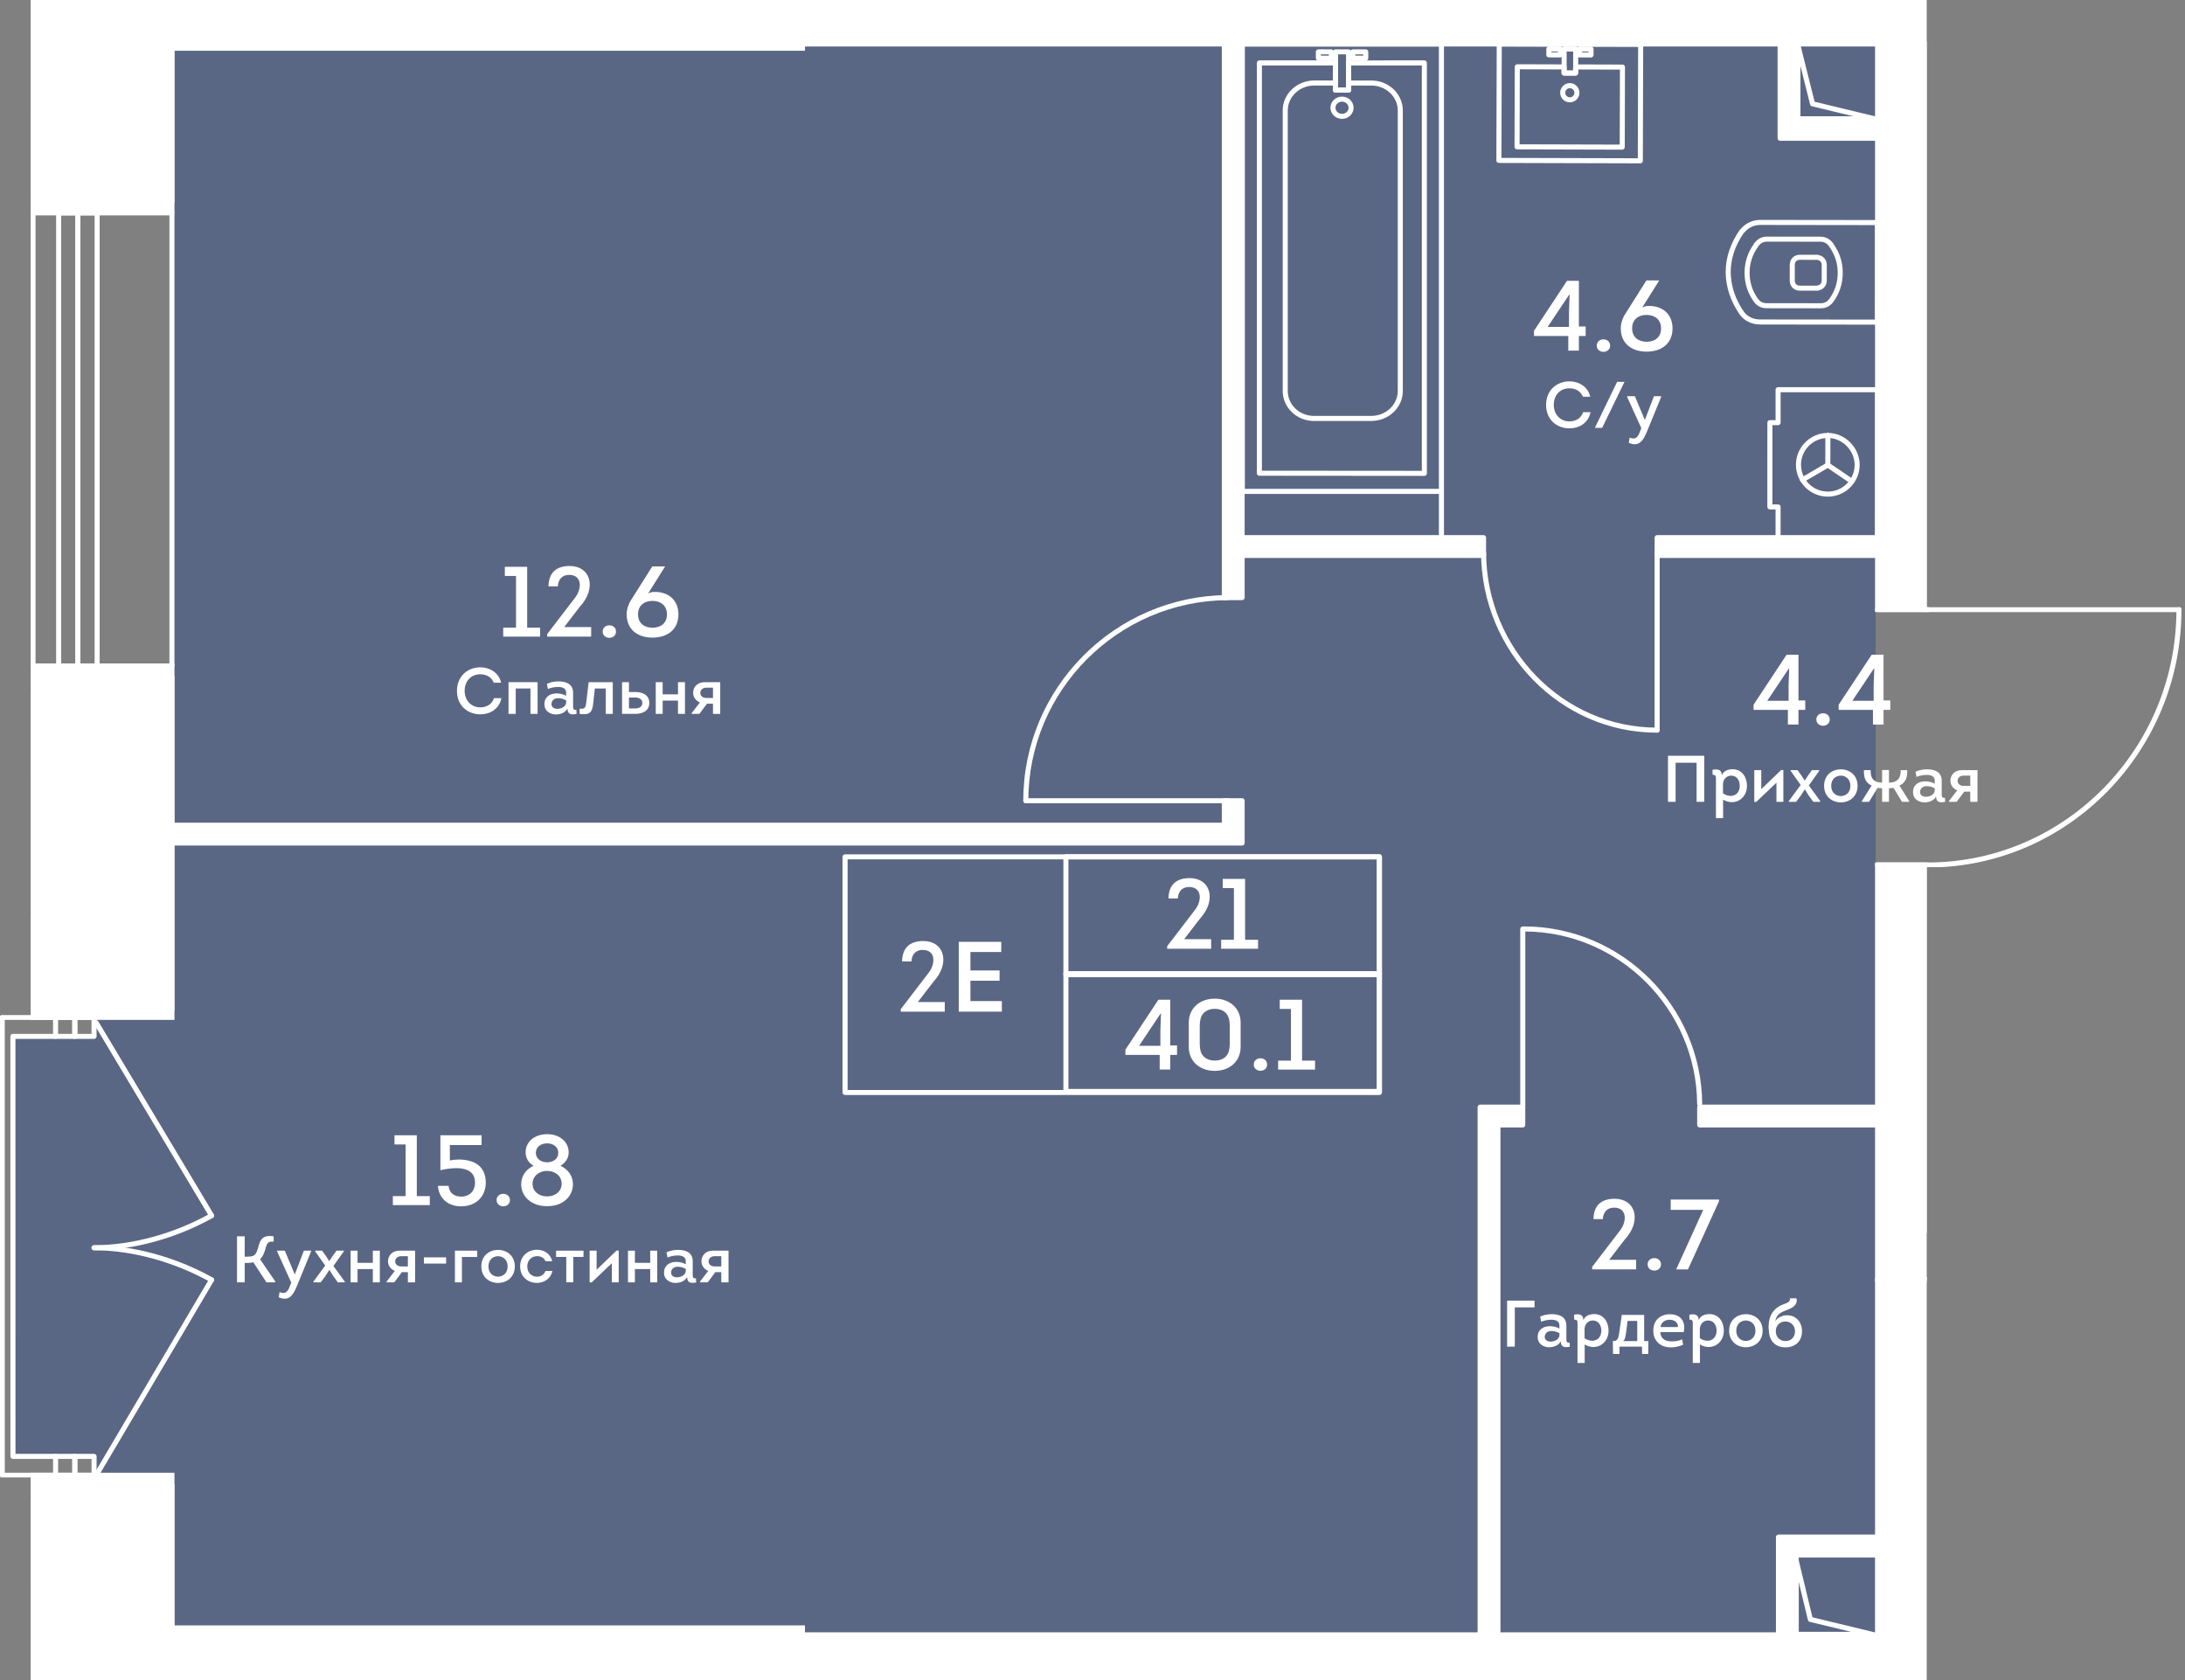 <?xml version="1.0" encoding="UTF-8"?><svg xmlns="http://www.w3.org/2000/svg" xmlns:xlink="http://www.w3.org/1999/xlink" viewBox="0 0 650.227 500"><rect x="0" y="0" width="650.227" height="500" fill="#808080" stroke="none"/><defs><clipPath id="clippath"><polygon points="573.364 180.687 573.364 0 9.126 0 9.126 302.028 0 302.028 0 439.628 9.126 439.628 9.126 500 573.364 500 573.364 258.033 650.227 258.033 650.227 180.687 573.364 180.687" fill="none"/></clipPath><clipPath id="clippath-1"><rect x="-0" y="-2239.214" width="1833.52" height="3312.63" fill="none"/></clipPath><clipPath id="clippath-2"><rect x="-0" y="-2239.214" width="1833.52" height="3312.63" fill="none"/></clipPath><clipPath id="clippath-3"><rect x="-0" y="-2239.214" width="1833.52" height="3312.63" fill="none"/></clipPath><clipPath id="clippath-5"><rect x="-0" y="-2239.214" width="1833.52" height="3312.63" fill="none"/></clipPath><clipPath id="clippath-6"><rect x="-0" y="-2239.214" width="1833.52" height="3312.63" fill="none"/></clipPath><clipPath id="clippath-7"><rect x="-0" y="-2239.214" width="1833.52" height="3312.63" fill="none"/></clipPath><clipPath id="clippath-8"><rect x="-0" y="-2239.214" width="1833.52" height="3312.63" fill="none"/></clipPath><clipPath id="clippath-9"><rect x="-0" y="-2239.214" width="1833.52" height="3312.63" fill="none"/></clipPath><clipPath id="clippath-10"><rect x="-0" y="-2239.214" width="1833.52" height="3312.63" fill="none"/></clipPath></defs><g id="Layer_1"><polygon points="51.791 4.981 51.791 141.357 51.791 280.482 51.791 295.803 28.476 295.803 28.476 308.178 4.101 308.178 4.101 432.865 28.476 432.865 28.476 446.553 51.791 446.553 51.791 489.153 288.356 489.153 558.173 489.153 558.173 4.981 51.791 4.981" fill="#425788" opacity=".6"/></g><g id="_44"><g clip-path="url(#clippath)"><g clip-path="url(#clippath-1)"><g clip-path="url(#clippath-2)"><path d="m590.779,366.844c-.413,0-.753-.334-.753-.753v-75.049c0-.413.339-.753.753-.753s.753.339.753.753v75.049c0,.419-.339.753-.753.753" fill="#fff"/><path d="m666.665,366.01c-.413,0-.747-.329-.753-.747-.281-40.527-33.939-73.47-75.044-73.47h-.09c-.413,0-.747-.334-.747-.753,0-.445.398-.763.838-.753,41.927,0,76.258,33.61,76.549,74.965,0,.419-.334.758-.747.758h-.005Z" fill="#fff"/><path d="m626.162,515.448c-.413,0-.753-.334-.753-.753-.032-29.025,23.677-52.809,52.861-53.015h.005c.408,0,.747.334.747.747.005.413-.329.758-.742.758-28.358.196-51.399,23.306-51.367,51.51,0,.419-.334.753-.753.753" fill="#fff"/><path d="m648.422,182.125h-75.055c-.413,0-.747-.334-.747-.753,0-.413.334-.747.747-.747h75.055c.413,0,.753.334.753.747,0,.419-.339.753-.753.753" fill="#fff"/><path d="m574.203,258.127c-.413,0-.747-.329-.753-.747,0-.413.334-.753.747-.753,40.559-.286,73.523-34.045,73.475-75.251,0-.419.334-.753.747-.753.419,0,.753.334.753.753.053,42.033-33.578,76.465-74.964,76.751h-.005Z" fill="#fff"/><path d="m573.369,182.125h-14.629c-.413,0-.753-.334-.753-.753,0-.413.339-.747.753-.747h14.629c.413,0,.753.334.753.747,0,.419-.339.753-.753.753" fill="#fff"/><path d="m573.369,258.127h-14.629c-.413,0-.753-.334-.753-.753,0-.413.339-.747.753-.747h14.629c.413,0,.753.334.753.747,0,.419-.339.753-.753.753" fill="#fff"/><path d="m493.14,218.009c-.413,0-.753-.334-.753-.753v-52.793c0-.413.339-.747.753-.747s.753.334.753.747v52.793c0,.419-.339.753-.753.753" fill="#fff"/><path d="m493.081,218.009c-28.665,0-52.141-23.985-52.342-53.492,0-.413.329-.753.747-.758h.005c.408,0,.747.334.747.747.201,28.686,23.004,52.003,50.842,52.003h.058c.413,0,.753.334.753.747,0,.435-.297.753-.811.753" fill="#fff"/><path d="m365.378,239.012h-60.107c-.413,0-.747-.334-.747-.753,0-.413.334-.747.747-.747h60.107c.413,0,.753.334.753.747,0,.419-.339.753-.753.753" fill="#fff"/><path d="m305.272,239.012c-.413,0-.753-.334-.753-.753-.037-33.504,27.218-60.955,60.759-61.188h.005c.408,0,.747.334.747.747.005.413-.329.753-.742.758-32.72.228-59.307,27-59.264,59.683,0,.419-.334.753-.753.753" fill="#fff"/><path d="m453.154,329.956c-.413,0-.753-.334-.753-.753v-52.793c0-.413.339-.747.753-.747s.753.334.753.747v52.793c0,.419-.339.753-.753.753" fill="#fff"/><path d="m505.804,329.275c-.413,0-.747-.329-.753-.747-.196-28.331-23.327-51.367-51.579-51.367h-.064c-.413,0-.747-.334-.747-.747,0-.429.307-.694.811-.753,29.073,0,52.883,23.698,53.084,52.856,0,.419-.334.758-.747.758h-.005Z" fill="#fff"/><path d="m675.455,88.891c-41.699,0-75.839-33.896-76.12-75.6-.005-.413.329-.753.742-.753.392.016.753.329.758.742.281,40.883,33.748,74.111,74.62,74.111h.085c.413,0,.753.334.753.747,0,.44-.371.747-.838.753" fill="#fff"/><path d="m600.084,13.198c-.413,0-.753-.334-.753-.753V-2.178c0-.413.339-.753.753-.753s.753.339.753.753v14.624c0,.419-.339.753-.753.753" fill="#fff"/></g><g clip-path="url(#clippath-3)"><path d="m482.758,44.534h-.005l-31.299-.09c-.196,0-.387-.08-.53-.223-.138-.143-.217-.334-.217-.53l.069-23.826c0-.196.085-.387.223-.53.143-.138.329-.217.53-.217h.005l13.93.042c.413,0,.747.339.747.753l-.005,1.071,1.94.005v-1.071c0-.196.08-.387.223-.53.143-.138.329-.217.53-.217l13.93.042c.413,0,.753.339.747.753l-.069,23.82c0,.413-.334.747-.747.747m-30.547-1.59l29.799.085.064-22.315-12.43-.037v1.065c0,.419-.339.753-.753.753h-.005l-3.435-.011c-.201,0-.392-.08-.535-.217-.138-.143-.217-.334-.217-.535l.005-1.071-12.43-.037-.064,22.32Z" fill="#fff"/><path d="m473.469,17.106h0l-3.445-.011c-.413,0-.747-.339-.747-.753l.005-1.76c0-.201.08-.392.223-.53.143-.138.329-.217.53-.217l3.445.011c.413,0,.747.339.747.753l-.005,1.76c0,.196-.08.387-.223.53-.138.138-.329.217-.53.217m-2.687-1.511l1.94.005v-.254l-1.94-.005v.254Z" fill="#fff"/><path d="m464.348,17.08h-.005l-3.44-.011c-.413,0-.747-.339-.747-.753l.005-1.76c0-.413.339-.747.753-.747l3.44.005c.201,0,.392.085.53.223.143.143.217.334.217.535l-.005,1.76c0,.196-.08.387-.217.53-.143.138-.334.217-.53.217m-2.687-1.511l1.94.005v-.254l-1.94-.005v.254Z" fill="#fff"/><path d="m467.156,30.457h-.005c-.768,0-1.484-.302-2.025-.843-.541-.541-.838-1.262-.832-2.03l.753.005-.753-.005c0-.763.302-1.479.843-2.019s1.256-.832,2.019-.832h.005c1.579.005,2.862,1.293,2.857,2.868,0,.763-.302,1.484-.843,2.025-.541.535-1.256.832-2.019.832m0-4.224c-.36,0-.7.143-.959.398-.254.254-.398.594-.403.959,0,.366.143.705.398.965.254.254.599.398.965.403.36,0,.7-.143.959-.398.254-.254.398-.599.403-.965,0-.747-.61-1.357-1.362-1.362Z" fill="#fff"/><path d="m488.138,48.603h0l-42.091-.117c-.196,0-.387-.08-.53-.223-.138-.143-.217-.334-.217-.53l.106-34.649c0-.419.334-.753.747-.753h.005l42.086.122c.196,0,.392.08.53.217.138.143.217.334.217.535l-.101,34.649c0,.413-.339.747-.753.747m-41.333-1.617l40.586.111.095-33.144-40.58-.117-.101,33.149Z" fill="#fff"/><path d="m468.893,22.494h-.005l-3.44-.011c-.196,0-.387-.08-.53-.217-.138-.143-.217-.334-.217-.535l.021-7.161c0-.201.08-.392.223-.53s.329-.217.53-.217l3.44.011c.413,0,.753.339.747.753l-.021,7.161c0,.413-.334.747-.747.747m-2.687-1.511l1.94.005.016-5.656-1.94-.005-.016,5.655Z" fill="#fff"/><path d="m540.878,86.495l-5.311-.005c-.822,0-1.574-.297-2.11-.837-.557-.551-.859-1.331-.859-2.194l.005-4.627c0-.848.302-1.617.838-2.168.541-.551,1.299-.853,2.136-.853h.005l5.306.005c.117,0,.302.053.429.111,1.383.292,2.311,1.452,2.306,2.915l-.005,4.633c-.005,1.458-.922,2.613-2.3,2.91-.095.053-.244.111-.44.111m-5.301-9.186c-.435,0-.8.143-1.06.408-.265.27-.408.657-.408,1.118l-.005,4.627c0,.461.143.853.413,1.124.26.265.62.403,1.05.403l5.157.005c.037-.016.074-.032.122-.048.827-.148,1.267-.694,1.267-1.474l.005-4.633c0-.779-.435-1.331-1.171-1.458-.053-.011-.133-.037-.201-.069l-5.168-.005Zm7.288,6.164h.016-.016Z" fill="#fff"/><path d="m558.701,96.6h0l-34.882-.042c-2.491-.005-4.664-1.05-6.037-2.868-2.714-3.88-4.171-8.173-4.24-12.461v-.429c.005-4.219,1.474-8.539,4.256-12.493.074-.106.175-.185.286-.244,1.463-1.696,3.498-2.629,5.767-2.629h.005l34.882.043c.419,0,.753.339.753.753l-.037,29.619c0,.201-.08.392-.223.535-.138.138-.329.217-.53.217m-43.66-15.668c.005,4.076,1.373,8.184,3.954,11.878,1.071,1.415,2.804,2.242,4.733,2.247l34.225.037.032-28.114-34.13-.048h-.005c-1.892,0-3.588.811-4.765,2.279-.064.069-.133.133-.212.18-2.502,3.641-3.827,7.58-3.832,11.407v.133Z" fill="#fff"/><path d="m541.826,91.737h-.016l-16.113-.021c-1.542,0-2.762-.61-3.721-1.861-1.876-2.576-2.82-5.491-2.814-8.682.005-3.143.928-6.021,2.751-8.555.016-.058.026-.117.048-.154.032-.069.074-.138.127-.191.048-.058.101-.095.148-.133.949-1.166,2.131-1.733,3.626-1.733h.011l15.822.016c1.5.005,2.693.578,3.641,1.754.042.032.085.064.117.095.064.058.111.138.148.217.021.037.037.101.053.159,1.813,2.534,2.73,5.412,2.724,8.56-.005,3.196-.954,6.106-2.825,8.656-.975,1.262-2.194,1.871-3.726,1.871m-18.515-18.53c-.026.058-.058.127-.111.196-1.68,2.29-2.534,4.903-2.539,7.771s.843,5.486,2.518,7.781c.668.864,1.447,1.256,2.518,1.256l16.119.021h.011c1.071,0,1.85-.392,2.523-1.267,1.67-2.274,2.523-4.887,2.528-7.755.005-2.878-.848-5.497-2.523-7.792-.032-.043-.064-.106-.09-.17-.016-.016-.026-.032-.037-.048-.673-.88-1.458-1.272-2.539-1.278l-15.817-.016h-.011c-1.076,0-1.855.392-2.528,1.272-.005.011-.016.016-.021.026m-3.398,7.967h.016-.016Zm24.716-7.686v.005-.005Zm.933-.96c0,.005.005.005.011.011-.005-.005-.011-.005-.011-.011" fill="#fff"/><path d="m551.026,143.948c-.143,0-.291-.042-.424-.127l-7.087-4.829c-.344-.233-.435-.7-.201-1.039.238-.339.705-.435,1.044-.201l7.092,4.823c.344.233.429.705.196,1.044-.143.217-.382.329-.62.329" fill="#fff"/><path d="m543.934,139.123h0c-.419,0-.753-.334-.753-.753l.021-8.804c0-.413.334-.747.747-.747h.005c.413,0,.753.339.747.753l-.016,8.804c0,.413-.339.747-.753.747" fill="#fff"/><path d="m536.38,143.546c-.254,0-.509-.133-.647-.371-.212-.36-.09-.816.265-1.028l7.559-4.421c.35-.212.816-.095,1.023.265.212.36.09.816-.265,1.028l-7.553,4.421c-.122.074-.254.106-.382.106" fill="#fff"/><path d="m543.934,147.776h-.021c-5.226-.005-9.472-4.272-9.461-9.498.005-2.528.997-4.903,2.799-6.689,1.792-1.786,4.161-2.767,6.684-2.767h.021c2.502.005,4.882,1.028,6.7,2.883,1.76,1.797,2.767,4.209,2.761,6.615-.011,5.221-4.267,9.456-9.482,9.456m0-17.454c-4.394,0-7.967,3.567-7.977,7.961-.011,4.399,3.562,7.982,7.961,7.993h.016c4.394,0,7.967-3.567,7.977-7.961.005-2.014-.843-4.039-2.332-5.56-1.532-1.564-3.53-2.428-5.629-2.433h-.016Z" fill="#fff"/><path d="m558.732,161.142h0l-29.603-.005c-.196,0-.387-.074-.53-.217-.143-.143-.217-.334-.217-.53v-8.799h-1.691c-.201,0-.392-.08-.53-.223-.143-.138-.223-.329-.223-.53l.005-25.076c0-.413.339-.747.753-.747h1.691v-9.059c0-.196.074-.387.217-.53.143-.143.334-.217.53-.217h29.603c.201,0,.392.08.53.223.143.138.223.329.223.53l-.005,44.428c0,.413-.339.753-.753.753m-28.85-1.505h28.103l.005-42.928h-28.103v9.053c0,.419-.334.753-.753.753h-1.686l-.005,23.576h1.691c.196,0,.392.074.53.217.143.143.217.334.217.53v8.799Z" fill="#fff"/><path d="m428.95,146.964h-59.254c-.413,0-.753-.334-.753-.747V13.085c0-.413.339-.753.753-.753h59.254c.413,0,.753.339.753.753v133.132c0,.413-.339.747-.753.747m-58.507-1.5h57.754V13.838h-57.754v131.626Z" fill="#fff"/><path d="m399.365,35.369h0c-1.903,0-3.445-1.484-3.445-3.313s1.548-3.308,3.445-3.308c.949,0,1.834.36,2.486,1.018.62.62.959,1.436.959,2.295s-.344,1.675-.965,2.29c-.652.657-1.532,1.018-2.481,1.018m0-5.12c-1.071,0-1.945.811-1.945,1.808s.869,1.813,1.945,1.813c.546,0,1.05-.207,1.421-.578.339-.334.525-.774.525-1.23v-.005c0-.456-.185-.896-.519-1.23-.376-.371-.88-.578-1.426-.578Z" fill="#fff"/><path d="m406.431,18.066h0l-3.864-.005c-.201,0-.392-.074-.53-.217-.143-.143-.223-.334-.223-.53l.005-1.876c0-.419.334-.753.747-.753h3.864c.419,0,.753.339.753.753v1.876c0,.201-.08.392-.223.53-.138.143-.329.223-.53.223m-3.111-1.505h2.364v-.371l-2.364-.005v.376Z" fill="#fff"/><path d="m396.185,18.055h0l-3.864-.005c-.413,0-.747-.334-.747-.747v-1.876c0-.202.074-.392.217-.53.143-.143.334-.223.53-.223l3.869.005c.196,0,.392.08.53.217.143.143.217.334.217.535v1.871c0,.419-.334.753-.753.753m-3.111-1.505h2.364v-.371h-2.364v.371Z" fill="#fff"/><path d="m408.068,125.261h-17.041c-2.491,0-4.829-.928-6.583-2.613-1.76-1.686-2.73-3.933-2.73-6.324V32.874c.005-4.924,4.214-8.926,9.387-8.926h.011l6.324.005c.413,0,.753.339.753.753v1.341l2.364.005v-1.346c0-.413.339-.747.753-.747l6.843.005c5.131.005,9.308,4.002,9.308,8.91v83.482c-.005,4.913-4.214,8.905-9.387,8.905m-16.967-99.813c-4.341,0-7.877,3.334-7.882,7.426v83.45c0,1.982.8,3.843,2.263,5.242,1.474,1.41,3.44,2.189,5.544,2.189h17.041c4.341,0,7.877-3.318,7.882-7.399V32.874c.005-4.081-3.498-7.405-7.802-7.41l-6.096-.005v1.341c0,.419-.339.753-.753.753l-3.864-.005c-.413,0-.747-.334-.747-.747v-1.346l-5.576-.005h-.011Zm-8.634,90.876h.016-.016Z" fill="#fff"/><path d="m423.871,141.603h0l-49.098-.042c-.413,0-.747-.334-.747-.747V18.722c0-.413.334-.753.747-.753h22.67c.196,0,.387.074.53.217.143.143.217.334.217.53l-.005,7.33,2.364.005.011-7.331c0-.413.334-.747.747-.747l22.564-.005c.201,0,.392.08.53.223.143.138.223.329.223.53v122.128c0,.202-.08.392-.223.535-.138.138-.329.217-.53.217m-48.346-1.542l47.593.037V19.475h-21.059l-.011,7.325c0,.413-.334.753-.747.753l-3.864-.005c-.419,0-.753-.334-.753-.747l.005-7.33-21.165.005v120.585Z" fill="#fff"/><path d="m401.301,27.554h0l-3.864-.005c-.201,0-.392-.074-.53-.217-.143-.143-.223-.334-.223-.53l.011-11.37c0-.419.339-.753.753-.753h3.864c.196,0,.392.08.53.223.143.138.217.329.217.53l-.005,11.37c0,.413-.339.753-.753.753m-3.111-1.505h2.359l.011-9.864-2.364-.005-.005,9.87Z" fill="#fff"/><path d="m428.952,163.374c-.413,0-.753-.334-.753-.753v-16.405c0-.413.339-.753.753-.753s.753.339.753.753v16.405c0,.419-.339.753-.753.753" fill="#fff"/></g><g clip-path="url(#clippath-5)"><path d="m51.165,198.924H9.822c-.413,0-.747-.334-.747-.747V63.333c0-.413.334-.753.747-.753h41.344c.419,0,.753.339.753.753v134.844c0,.413-.334.747-.753.747m-40.591-1.5h39.844V64.081H10.574v133.344Z" fill="#fff"/><path d="m23.179,198.924h-5.724c-.413,0-.753-.334-.753-.747V63.333c0-.413.339-.753.753-.753h5.724c.413,0,.753.339.753.753v134.844c0,.413-.339.747-.753.747m-4.972-1.5h4.224V64.081h-4.224v133.344Z" fill="#fff"/><path d="m28.903,198.924h-5.724c-.413,0-.747-.334-.747-.747V63.333c0-.413.334-.753.747-.753h5.724c.413,0,.753.339.753.753v134.844c0,.413-.339.747-.753.747m-4.972-1.5h4.224V64.081h-4.224v133.344Z" fill="#fff"/><path d="m22.266,439.714h-5.724c-.413,0-.747-.334-.747-.747l-.005-5.613c0-.196.08-.387.223-.535.138-.138.329-.217.53-.217h5.724c.413,0,.753.339.753.753v5.613c0,.196-.08.387-.217.53-.143.143-.334.217-.535.217m-4.972-1.5h4.224l-.005-4.108h-4.219v4.108Z" fill="#fff"/><path d="m27.991,439.714h-5.724c-.413,0-.747-.334-.747-.747l-.005-5.613c0-.196.08-.387.223-.535.138-.138.329-.217.53-.217h5.724c.413,0,.753.339.753.753v5.613c0,.196-.08.387-.217.53-.143.143-.334.217-.535.217m-4.972-1.5h4.224l-.005-4.108h-4.219v4.108Z" fill="#fff"/><path d="m22.258,309.131h-5.724c-.413,0-.747-.334-.747-.747l-.005-5.656c0-.196.08-.392.223-.53.138-.143.329-.217.53-.217h5.724c.413,0,.753.334.753.747v5.656c0,.196-.08.387-.217.53-.143.143-.334.217-.535.217m-4.972-1.5h4.224l-.005-4.15h-4.219v4.15Z" fill="#fff"/><path d="m27.983,309.131h-5.724c-.413,0-.747-.334-.747-.747l-.005-5.656c0-.196.08-.392.223-.53.138-.143.329-.217.53-.217h5.719c.419,0,.753.334.753.747l.005,5.656c0,.196-.08.387-.217.53-.143.143-.334.217-.535.217m-4.972-1.5h4.219v-4.15h-4.219v4.15Z" fill="#fff"/><path d="m16.544,439.715H.674c-.413,0-.753-.334-.753-.753l-.011-136.232c0-.201.08-.392.223-.53.138-.143.329-.223.53-.223h15.87c.413,0,.753.339.753.753s-.339.747-.753.747H1.416l.005,134.738h15.122c.413,0,.753.334.753.747,0,.419-.339.753-.753.753" fill="#fff"/><path d="m16.544,434.104H3.854c-.413,0-.753-.334-.753-.753l-.011-124.969c0-.413.339-.753.753-.753h12.689c.413,0,.753.334.753.747s-.339.753-.753.753H4.596l.011,123.474h11.937c.413,0,.753.334.753.747,0,.419-.339.753-.753.753" fill="#fff"/><path d="m557.182,487.061h-22.898c-.413,0-.747-.334-.747-.747v-22.903c0-.382.286-.7.663-.742.36-.069.726.201.816.567l4.346,18.006,17.995,4.341c.371.09.62.44.572.816-.042.376-.366.663-.747.663m-22.145-1.5h15.832l-12.308-2.974c-.276-.064-.488-.276-.551-.551l-2.974-12.308v15.832Z" fill="#fff"/><path d="m557.832,36.097h-22.903c-.413,0-.747-.334-.747-.747V13.082c0-.376.281-.694.657-.742.366-.058.726.191.822.562l4.341,17.37,18.006,4.346c.371.09.615.44.567.816-.042.376-.366.663-.742.663m-22.151-1.5h15.838l-12.313-2.974c-.27-.064-.482-.276-.551-.551l-2.974-11.884v15.408Z" fill="#fff"/><path d="m62.967,381.586c-.122,0-.249-.032-.366-.095-10.723-6.011-23.338-9.467-34.617-9.467-.413,0-.747-.334-.747-.747s.334-.753.747-.753c11.528,0,24.414,3.519,35.349,9.652.366.207.493.663.291,1.028-.138.244-.398.382-.657.382" fill="#fff"/><path d="m28.62,439.715c-.127,0-.26-.032-.382-.106-.36-.212-.477-.668-.265-1.028l34.347-58.13c.207-.36.663-.482,1.028-.26.36.212.477.668.265,1.028l-34.347,58.13c-.138.238-.392.366-.647.366" fill="#fff"/><path d="m27.986,372.025c-.413,0-.753-.334-.753-.753,0-.413.339-.747.753-.747,11.285,0,23.9-3.456,34.612-9.467.366-.191.827-.069,1.023.286.207.366.074.822-.286,1.028-10.93,6.133-23.815,9.652-35.349,9.652" fill="#fff"/><path d="m62.967,362.465c-.254,0-.503-.127-.647-.36l-34.347-57.404c-.212-.355-.095-.816.26-1.028.355-.212.822-.101,1.034.26l34.347,57.393c.212.36.095.816-.26,1.034-.122.074-.254.106-.387.106" fill="#fff"/></g><rect x="238.802" y="-2.18" width="319.936" height="15.265" fill="#fff"/><rect x="238.802" y="486.459" width="334.152" height="15.265" fill="#fff"/><rect x="550.331" y="-150.8" width="5.301" height="151.106" fill="#fff"/><polygon points="567.906 41.14 529.737 41.14 529.737 10.418 535.038 10.418 535.038 35.839 567.906 35.839 567.906 41.14" fill="#fff"/><rect x="366.649" y="159.971" width="74.837" height="5.301" fill="#fff"/><rect x="493.144" y="159.971" width="68.673" height="5.301" fill="#fff"/><polygon points="369.64 250.85 41.266 250.85 41.266 245.549 364.34 245.549 364.34 238.261 369.64 238.261 369.64 250.85" fill="#fff"/><rect x="364.343" y="8.389" width="5.301" height="169.435" fill="#fff"/><polygon points="445.764 490.038 440.464 490.038 440.464 329.434 453.153 329.434 453.153 334.735 445.764 334.735 445.764 490.038" fill="#fff"/><rect x="505.802" y="329.433" width="57.033" height="5.301" fill="#fff"/><rect x="377.753" y="497.489" width="5.306" height="149.42" fill="#fff"/><rect x="567.653" y="489.469" width="5.301" height="177.481" fill="#fff"/><g clip-path="url(#clippath-6)"><polygon points="534.545 488.196 529.244 488.196 529.244 457.373 561.132 457.373 561.132 462.674 534.545 462.674 534.545 488.196" fill="#fff"/><polygon points="569.603 528.979 523.102 528.979 523.102 496.667 528.403 496.667 528.403 523.678 569.603 523.678 569.603 528.979" fill="#fff"/><rect x="558.737" y="380.725" width="14.216" height="105.585" fill="#fff"/><rect x="238.802" y="-2.18" width="319.936" height="15.265" fill="#fff"/><rect x="238.802" y="486.459" width="334.152" height="15.265" fill="#fff"/><rect x="550.331" y="-150.8" width="5.301" height="151.106" fill="#fff"/><polygon points="567.906 41.14 529.737 41.14 529.737 10.418 535.038 10.418 535.038 35.839 567.906 35.839 567.906 41.14" fill="#fff"/><rect x="366.654" y="159.971" width="74.837" height="5.301" fill="#fff"/><rect x="493.139" y="159.971" width="68.678" height="5.301" fill="#fff"/><polygon points="369.64 250.85 41.266 250.85 41.266 245.549 364.34 245.549 364.34 238.261 369.64 238.261 369.64 250.85" fill="#fff"/><rect x="364.338" y="8.389" width="5.301" height="169.435" fill="#fff"/><polygon points="445.764 490.038 440.464 490.038 440.464 329.434 453.153 329.434 453.153 334.735 445.764 334.735 445.764 490.038" fill="#fff"/><rect x="505.802" y="329.433" width="57.028" height="5.301" fill="#fff"/><rect x="377.759" y="497.489" width="5.301" height="149.42" fill="#fff"/><rect x="567.653" y="489.469" width="5.301" height="177.481" fill="#fff"/><polygon points="534.545 488.196 529.244 488.196 529.244 457.373 561.132 457.373 561.132 462.674 534.545 462.674 534.545 488.196" fill="#fff"/><polygon points="569.603 528.979 523.102 528.979 523.102 496.667 528.403 496.667 528.403 523.678 569.603 523.678 569.603 528.979" fill="#fff"/><rect x="558.737" y="380.725" width="14.216" height="113.366" fill="#fff"/><path d="m369.638,178.576h-5.301c-.413,0-.747-.339-.747-.753V13.838h-124.789c-.413,0-.747-.339-.747-.753V-2.18c0-.413.334-.753.747-.753h280.378v-26.841c0-.419.334-.753.747-.753h29.651v-120.273c0-.419.339-.753.753-.753h5.301c.413,0,.747.334.747.753V-2.933h2.359c.413,0,.753.339.753.753v15.265c0,.413-.339.753-.753.753h-22.946v21.25h32.115c.413,0,.747.339.747.753v5.301c0,.413-.334.753-.747.753h-38.169c-.413,0-.753-.339-.753-.753V13.838h-158.595v145.386h71.1c.413,0,.747.334.747.747v5.301c0,.413-.334.753-.747.753h-71.1v11.799c0,.413-.334.753-.753.753m-4.548-1.505h3.8v-11.799c0-.413.334-.747.747-.747h71.1v-3.8h-71.1c-.413,0-.747-.339-.747-.753V13.085c0-.413.334-.753.747-.753h160.101c.413,0,.753.339.753.753v27.303h36.663v-3.795h-32.115c-.413,0-.753-.339-.753-.753V13.085c0-.413.339-.753.753-.753h22.951V-1.428h-2.359c-.413,0-.753-.339-.753-.753v-147.872h-3.8V-29.774c0,.413-.334.747-.747.747h-29.651V-2.18c0,.413-.334.753-.753.753H239.554v13.76h124.784c.419,0,.753.339.753.753v163.986ZM550.331-1.428h-25.103c-.413,0-.747-.339-.747-.753v-22.294c0-.419.334-.753.747-.753h25.103c.413,0,.747.334.747.753V-2.18c0,.413-.334.753-.747.753m-24.35-1.505h23.598v-20.794h-23.598V-2.933Z" fill="#fff"/><path d="m561.817,166.025h-68.678c-.413,0-.747-.339-.747-.753v-5.301c0-.413.334-.747.747-.747h68.678c.413,0,.747.334.747.747v5.301c0,.413-.334.753-.747.753m-67.925-1.5h67.173v-3.8h-67.173v3.8Z" fill="#fff"/><path d="m369.643,251.6H41.263c-.413,0-.747-.334-.747-.747v-5.301c0-.419.334-.753.747-.753h322.326v-6.535c0-.419.334-.753.753-.753h5.301c.413,0,.747.334.747.753v12.589c0,.413-.334.747-.747.747m-327.627-1.5h326.874v-11.088h-3.8v6.541c0,.413-.334.747-.747.747H42.016v3.8Z" fill="#fff"/><path d="m562.829,335.486h-57.028c-.413,0-.747-.339-.747-.753v-5.301c0-.413.334-.753.747-.753h57.028c.413,0,.753.339.753.753v5.301c0,.413-.339.753-.753.753m-56.275-1.505h55.528v-3.8h-55.528v3.8Z" fill="#fff"/><path d="m283.071,667.936h-5.301c-.413,0-.747-.339-.747-.753v-23.979c0-.413.334-.753.747-.753h99.235v-139.975h-138.204c-.413,0-.747-.334-.747-.753v-15.26c0-.419.334-.753.747-.753h200.914v-156.279c0-.413.334-.753.747-.753h12.689c.413,0,.753.339.753.753v5.301c0,.413-.339.753-.753.753h-6.636v150.226h81.977v-28.342c0-.413.339-.747.753-.747h28.744v-75.897c0-.413.334-.747.747-.747h14.216c.413,0,.747.334.747.747v286.225c0,.413-.334.753-.747.753h-5.301c-.413,0-.753-.339-.753-.753v-17.698h-69.245c-.413,0-.747-.334-.747-.747v-5.301c0-.413.334-.753.747-.753h69.245v-112.72h-43.798c-.419,0-.753-.339-.753-.753v-26.502h-138.543v139.975h61.713c.413,0,.753.339.753.753v5.301c0,.413-.339.747-.753.747h-161.696v17.931c0,.413-.334.753-.753.753m-4.548-1.5h3.8v-17.931c0-.413.334-.753.747-.753h161.701v-3.8h-61.713c-.413,0-.753-.334-.753-.747v-141.48c0-.413.339-.747.753-.747h140.043c.413,0,.747.334.747.747v26.502h43.803c.413,0,.747.339.747.753v114.225c0,.413-.334.747-.747.747h-69.245v3.8h69.245c.413,0,.747.339.747.753v17.698h3.8v-284.725h-12.71v75.892c0,.413-.339.753-.753.753h-28.744v28.342c0,.413-.334.747-.747.747h-83.482c-.413,0-.747-.334-.747-.747v-151.731c0-.413.334-.753.747-.753h6.641v-3.795h-11.189v156.279c0,.413-.339.747-.753.747h-200.909v13.765h138.204c.413,0,.747.334.747.747v141.48c0,.413-.334.747-.747.747h-99.235v22.485Zm289.13-142.005h-39.25c-.419,0-.753-.339-.753-.753v-21.954c0-.413.334-.747.753-.747h39.25c.413,0,.747.334.747.747v21.954c0,.413-.334.753-.747.753m-38.503-1.505h37.75v-20.449h-37.75v20.449Zm29.587-35.715h-24.191c-.413,0-.753-.334-.753-.747v-23.794c0-.413.339-.747.753-.747h24.191c.413,0,.753.334.753.747v23.64c0,.413-.339.901-.753.901m-23.444-1.5h22.691v-22.288h-22.691v22.288Z" fill="#fff"/></g><rect x="28.903" y="201.994" width="22.262" height="97.953" fill="#fff"/><path d="m51.918,300.699h-23.762v-99.453h23.762v99.453Zm-22.262-1.505h20.762v-96.453h-20.762v96.453Z" fill="#fff"/><polygon points="51.166 442.422 28.904 442.422 28.904 540.375 51.166 540.375 51.166 502.848 238.803 502.848 238.803 484.402 51.166 484.402 51.166 442.422" fill="#fff"/><path d="m51.917,541.127h-23.762v-99.453h23.762v41.974h187.636v19.951H51.917v37.527Zm-22.262-1.5h20.762v-37.527h187.636v-16.946H50.417v-41.98h-20.762v96.453Z" fill="#fff"/><g clip-path="url(#clippath-7)"><polygon points="51.166 -38.435 28.904 -38.435 28.904 59.517 51.166 59.517 51.166 14.357 238.803 14.357 238.803 -4.088 51.166 -4.088 51.166 -38.435" fill="#fff"/><path d="m51.917,60.268h-23.762V-39.185h23.762V-4.838h187.636V15.108H51.917v45.16Zm-22.262-1.5h20.762V13.608h187.636V-3.338H50.417v-34.347h-20.762V58.767Z" fill="#fff"/><polygon points="573.368 257.377 558.739 257.377 558.739 380.724 590.78 380.724 590.78 366.095 573.368 366.095 573.368 257.377" fill="#fff"/><path d="m591.53,381.476h-33.541v-124.847h16.129v108.713h17.412v16.135Zm-32.041-1.5h30.541v-13.134h-17.412v-108.713h-13.129v121.847Z" fill="#fff"/><polygon points="600.082 -2.18 558.739 -2.18 558.739 181.375 573.368 181.375 573.368 13.085 600.082 13.085 600.082 -2.18" fill="#fff"/><path d="m574.118,182.124h-16.129V-2.931h42.844V13.834h-26.714v168.29Zm-14.629-1.5h13.129V12.334h26.714V-1.431h-39.844v182.055Z" fill="#fff"/><rect x="9.822" y="-41.404" width="41.344" height="104.091" fill="#fff"/><path d="m51.918,63.434H9.074V-42.157h42.844V63.434Zm-41.344-1.5h39.844V-40.651H10.574V61.934Z" fill="#fff"/><rect x="9.822" y="198.177" width="41.344" height="104.552" fill="#fff"/><path d="m51.918,303.481H9.074v-106.052h42.844v106.052Zm-41.344-1.505h39.844v-103.052H10.574v103.052Z" fill="#fff"/><rect x="9.822" y="438.966" width="41.344" height="105.161" fill="#fff"/><path d="m51.918,544.875H9.074v-106.661h42.844v106.661Zm-41.344-1.5h39.844v-103.661H10.574v103.661Z" fill="#fff"/><rect x="6.837" y="33.047" width="7.537" height="24.138" fill="#fff"/><rect x="6.837" y="205.969" width="7.537" height="24.138" fill="#fff"/><rect x="6.837" y="272.537" width="7.537" height="24.138" fill="#fff"/><rect x="6.837" y="446.324" width="7.537" height="24.138" fill="#fff"/></g><g clip-path="url(#clippath-8)"><path d="m535.198,215.594h-3.148v-4.362h-10.209v-1.542l9.827-14.873h3.53v13.596h2.019v2.82h-2.019v4.362Zm-2.82-16.739l-6.472,9.673h6.355v-4.601l.175-5.072h-.058Z" fill="#fff"/><path d="m540.521,214.109c0-1.161.89-1.871,1.988-1.871s1.988.71,1.988,1.871c0,1.097-.89,1.845-1.988,1.845s-1.988-.747-1.988-1.845" fill="#fff"/><path d="m560.515,215.594h-3.148v-4.362h-10.209v-1.542l9.827-14.873h3.53v13.596h2.019v2.82h-2.019v4.362Zm-2.82-16.739l-6.472,9.673h6.355v-4.601l.175-5.072h-.058Z" fill="#fff"/><path d="m469.853,104.336h-3.148v-4.362h-10.209v-1.542l9.827-14.873h3.53v13.596h2.019v2.82h-2.019v4.362Zm-2.82-16.739l-6.472,9.673h6.355v-4.596l.175-5.078h-.058Z" fill="#fff"/><path d="m475.176,102.854c0-1.161.89-1.871,1.988-1.871s1.988.71,1.988,1.871c0,1.097-.89,1.839-1.988,1.839s-1.988-.742-1.988-1.839" fill="#fff"/><path d="m493.774,83.442l-5.078,8.073c.599-.329,1.219-.477,1.871-.477,4.097-.085,7.156,2.375,7.156,6.679,0,4.633-3.413,6.917-7.718,6.917-4.272,0-7.686-2.284-7.686-6.917,0-1.511.53-3.085,1.336-4.304l6.292-9.97h3.827Zm.535,14.274c0-2.581-1.813-4.007-4.304-4.007-2.523,0-4.304,1.426-4.304,4.007s1.813,3.975,4.304,3.975c2.523,0,4.304-1.394,4.304-3.975" fill="#fff"/><path d="m476.972,362.755h-2.788c.09-3.949,2.194-6.027,6.26-6.058,6.117,0,7.839,5.968,3.949,11.073-1.097,1.251-2.433,3.117-5.523,7.097h8.02v2.846h-13.092v-.737l8.163-10.659c2.226-2.703,2.343-6.976-1.633-6.976-2.019,0-3.239,1.277-3.355,3.413" fill="#fff"/><path d="m490.311,376.233c0-1.161.89-1.876,1.988-1.876s1.988.716,1.988,1.876c0,1.097-.89,1.839-1.988,1.839s-1.988-.742-1.988-1.839" fill="#fff"/><polygon points="511.552 357.444 502.318 377.713 498.82 377.713 506.861 359.993 497.187 359.993 497.187 356.935 511.552 356.935 511.552 357.444" fill="#fff"/><polygon points="150.233 171.382 150.233 168.652 156.88 168.652 156.88 186.758 160.738 186.758 160.738 189.43 149.756 189.43 149.756 186.758 153.556 186.758 153.556 171.382 150.233 171.382" fill="#fff"/><path d="m166.005,174.469h-2.788c.09-3.949,2.194-6.027,6.26-6.058,6.117,0,7.839,5.968,3.949,11.073-1.097,1.251-2.433,3.117-5.523,7.097h8.02v2.846h-13.092v-.742l8.163-10.654c2.226-2.703,2.343-6.976-1.633-6.976-2.019,0-3.239,1.277-3.355,3.413" fill="#fff"/><path d="m179.344,187.946c0-1.161.89-1.871,1.988-1.871s1.988.71,1.988,1.871c0,1.097-.89,1.839-1.988,1.839s-1.988-.742-1.988-1.839" fill="#fff"/><path d="m197.942,168.534l-5.078,8.073c.599-.329,1.219-.477,1.871-.477,4.097-.085,7.156,2.375,7.156,6.679,0,4.633-3.413,6.917-7.718,6.917-4.272,0-7.686-2.284-7.686-6.917,0-1.511.53-3.085,1.336-4.304l6.292-9.97h3.827Zm.535,14.274c0-2.581-1.813-4.007-4.304-4.007-2.523,0-4.304,1.426-4.304,4.007s1.813,3.975,4.304,3.975c2.523,0,4.304-1.394,4.304-3.975" fill="#fff"/><polygon points="117.39 340.539 117.39 337.809 124.037 337.809 124.037 355.915 127.895 355.915 127.895 358.587 116.913 358.587 116.913 355.915 120.713 355.915 120.713 340.539 117.39 340.539" fill="#fff"/><path d="m133.876,345.316c.917-.207,1.839-.297,2.788-.297,4.368.09,7.898,1.845,7.898,6.917,0,3.742-2.555,7.007-7.389,7.007-3.742,0-6.535-2.232-6.859-6.085h3.175c.207,2.168,1.723,3.201,3.769,3.201,2.078,0,4.007-1.214,4.097-4.034.058-3.239-2.226-4.272-4.898-4.421-1.871-.09-3.89.238-5.401.594v-10.389h12.26v2.91h-9.44v4.595Z" fill="#fff"/><path d="m147.777,357.103c0-1.161.89-1.871,1.988-1.871s1.988.71,1.988,1.871c0,1.097-.89,1.845-1.988,1.845s-1.988-.747-1.988-1.845" fill="#fff"/><path d="m170.501,352.325c0,3.71-3,6.588-7.686,6.588-4.659,0-7.718-2.878-7.718-6.53,0-2.523,1.452-4.452,3.679-5.491-1.394-.832-2.343-2.168-2.343-3.949-.09-2.995,2.459-5.46,6.382-5.46,3.859,0,6.414,2.369,6.414,5.401,0,1.781-1.012,3.143-2.438,4.007,2.226,1.039,3.679,2.937,3.71,5.433m-3.355-.09c0-2.343-1.956-3.827-4.362-3.827-2.375,0-4.304,1.542-4.304,3.885,0,2.258,1.961,3.71,4.336,3.71s4.33-1.484,4.33-3.769m-1.007-9.202c0-1.749-1.516-2.82-3.323-2.82-1.903,0-3.355,1.097-3.355,2.852,0,1.691,1.511,2.788,3.323,2.788,1.903,0,3.355-1.071,3.355-2.82" fill="#fff"/></g><g clip-path="url(#clippath-9)"><polygon points="507.173 224.88 507.173 238.582 504.883 238.582 504.883 226.958 498.639 226.958 498.639 238.582 496.371 238.582 496.371 224.88 507.173 224.88" fill="#fff"/><path d="m515.61,228.895c2.777,0,4.267,2.332,4.267,4.913,0,3.032-2.189,4.993-4.717,4.871-.779-.037-1.606-.276-2.39-.747v5.507h-2.131v-11.274c0-1.097.101-1.627-.997-1.627l-.021-1.463c1.564-.318,2.762-.064,2.762,1.601.546-1.314,1.876-1.781,3.228-1.781m-2.878,7.161c.784.551,1.648.806,2.412.769,1.426-.058,2.581-1.097,2.581-3.016,0-1.569-.843-3.016-2.544-3.016-1.468,0-2.449,1.214-2.449,2.624v2.64Z" fill="#fff"/><polygon points="522.639 238.603 522.051 238.603 522.051 229.152 524.129 229.152 524.129 234.823 530.039 229.131 530.701 229.131 530.701 238.582 528.645 238.582 528.645 232.889 522.639 238.603" fill="#fff"/><polygon points="537.066 234.902 535.91 236.704 534.505 238.581 532.348 238.581 532.348 238.347 535.852 233.572 532.878 229.384 532.878 229.151 534.913 229.151 535.99 230.635 537.028 232.241 537.087 232.241 538.104 230.678 539.217 229.151 541.369 229.151 541.369 229.384 538.279 233.709 541.666 238.347 541.666 238.581 539.61 238.581 538.221 236.667 537.124 234.902 537.066 234.902" fill="#fff"/><path d="m547.8,238.755c-2.486,0-4.972-1.638-4.972-4.929,0-3.244,2.428-4.871,4.892-4.913,2.523-.037,5.067,1.606,5.067,4.913,0,3.292-2.507,4.929-4.988,4.929m.037-1.876c1.41-.016,2.82-1.034,2.82-3.053,0-2.057-1.489-3.069-2.937-3.032-1.41.037-2.777,1.039-2.777,3.032,0,2.057,1.447,3.074,2.894,3.053" fill="#fff"/><path d="m565.613,229.151h1.94c.095,2.014-.355,3.737-2.311,4.596l2.894,4.601v.233h-2.152l-2.502-4.166c-.313.08-.668.138-1.352.138v4.028h-2.041v-4.028c-.721,0-1.034-.058-1.346-.138l-2.523,4.166h-2.136v-.233l2.878-4.601c-1.94-.859-2.369-2.581-2.274-4.596h1.998c-.095,2.152.668,3.716,3.403,3.716v-3.737h2.041v3.737c2.698,0,3.583-1.564,3.482-3.716" fill="#fff"/><path d="m572.676,238.758c-1.723,0-3.387-1.092-3.387-2.937-.058-2.247,1.59-3.329,3.663-3.329.922,0,1.956.239,2.799.705v-.938c0-2.481-4.246-1.659-5.422-1.076l-.313-1.526c.959-.493,2.232-.742,3.482-.742,2.29,0,4.325.8,4.325,3.403v3.721c0,.88-.037,1.452.981,1.352l.037,1.214c-1.484.254-2.64.254-2.698-1.606-.625,1.251-2.136,1.76-3.466,1.76m3.074-4.187c-.705-.408-1.606-.663-2.449-.647-1.034.021-1.919.625-1.919,1.781,0,.944.864,1.373,1.723,1.373,1.118,0,2.428-.53,2.645-1.728v-.779Z" fill="#fff"/><path d="m582.448,235.161c-1.177-.413-2.035-1.548-2.035-2.841,0-1.717,1.288-3.154,3.329-3.17h4.733v9.435h-2.152v-3.037h-1.781l-2.269,3.037h-2.29v-.233l2.465-3.191Zm3.875-1.315v-3.053h-1.977c-1.076,0-1.797.647-1.797,1.569,0,.88.742,1.484,1.797,1.484h1.977Z" fill="#fff"/><path d="m467.057,113.47c2.682,0,5.46,1.49,6.186,4.58h-2.194c-.684-1.707-2.21-2.486-4.007-2.507-2.804,0-4.659,2.035-4.659,4.956,0,2.719,1.855,4.892,4.659,4.892,1.876,0,3.461-.922,4.071-2.74h2.21c-.689,3.345-3.504,4.813-6.281,4.813-3.721,0-6.949-2.566-6.949-6.965,0-4.426,3.228-7.028,6.965-7.028" fill="#fff"/><polygon points="481.227 113.625 483.422 113.625 476.785 127.306 474.612 127.306 481.227 113.625" fill="#fff"/><path d="m490.236,128.129c-1.134,2.799-2.406,5.051-5.523,3.62l.239-1.542c1.68.742,2.465-.101,3.032-1.664l.451-1.155-4.209-9.26v-.233h2.29l2.942,7.007h.053l2.682-7.007h2.136v.233l-4.092,10.002Z" fill="#fff"/><polygon points="450.786 389.019 450.786 400.706 448.496 400.706 448.496 387.005 456.653 387.005 456.653 389.019 450.786 389.019" fill="#fff"/><path d="m460.986,400.883c-1.723,0-3.387-1.097-3.387-2.937-.058-2.247,1.59-3.329,3.663-3.329.922,0,1.956.233,2.799.705v-.944c0-2.481-4.246-1.659-5.422-1.076l-.313-1.526c.959-.488,2.232-.737,3.482-.737,2.29,0,4.325.8,4.325,3.403v3.716c0,.88-.037,1.452.981,1.352l.037,1.219c-1.484.254-2.64.254-2.698-1.611-.625,1.251-2.136,1.765-3.466,1.765m3.074-4.187c-.705-.413-1.606-.668-2.449-.647-1.034.021-1.919.625-1.919,1.781,0,.938.864,1.373,1.723,1.373,1.118,0,2.428-.535,2.645-1.728v-.779Z" fill="#fff"/><path d="m474.418,391.014c2.777,0,4.267,2.332,4.267,4.913,0,3.032-2.189,4.993-4.717,4.876-.779-.042-1.606-.276-2.39-.747v5.502h-2.131v-11.274c0-1.092.101-1.622-.997-1.622l-.021-1.468c1.564-.313,2.762-.058,2.762,1.601.546-1.309,1.876-1.781,3.228-1.781m-2.878,7.166c.784.551,1.648.8,2.412.763,1.426-.058,2.581-1.092,2.581-3.016,0-1.564-.843-3.011-2.544-3.011-1.468,0-2.449,1.208-2.449,2.618v2.645Z" fill="#fff"/><path d="m480.018,402.878l-.058-3.837h.233c1.394,0,1.505-1.352,1.744-3.011l.684-4.76h6.657v7.771h1.267l-.053,3.837h-1.839v-2.173h-6.716v2.173h-1.919Zm7.203-9.827h-2.878l-.451,3.583c-.212,1.426-.371,2.019-.88,2.406h4.209v-5.989Z" fill="#fff"/><path d="m501.064,396.378h-6.97c0,1.723,1.352,2.74,3.074,2.74,1.171.058,2.306-.095,3.424-.588l.276,1.585c-1.103.493-2.369.806-3.562.806-3.117.058-5.407-1.94-5.306-5.126.058-3.154,2.327-4.739,4.892-4.739,3.308,0,4.797,2.189,4.171,5.322m-6.933-1.505h5.205c.064-1.431-1.113-2.173-2.465-2.173-1.41,0-2.443.689-2.74,2.173" fill="#fff"/><path d="m508.718,391.014c2.777,0,4.267,2.332,4.267,4.913,0,3.032-2.189,4.993-4.717,4.876-.779-.042-1.606-.276-2.385-.747v5.502h-2.136v-11.274c0-1.092.101-1.622-.997-1.622l-.021-1.468c1.564-.313,2.762-.058,2.762,1.601.546-1.309,1.876-1.781,3.228-1.781m-2.878,7.166c.784.551,1.648.8,2.412.763,1.426-.058,2.581-1.092,2.581-3.016,0-1.564-.843-3.011-2.544-3.011-1.468,0-2.449,1.208-2.449,2.618v2.645Z" fill="#fff"/><path d="m519.546,400.88c-2.491,0-4.972-1.643-4.972-4.929,0-3.249,2.428-4.876,4.892-4.913,2.523-.042,5.067,1.606,5.067,4.913,0,3.286-2.507,4.929-4.988,4.929m.037-1.876c1.41-.021,2.82-1.039,2.82-3.053,0-2.057-1.489-3.074-2.937-3.032-1.41.032-2.777,1.034-2.777,3.032,0,2.057,1.447,3.074,2.894,3.053" fill="#fff"/><path d="m536.26,396.125c0,2.64-1.701,4.781-4.913,4.781-3.09,0-4.596-1.924-4.908-4.293-.514-3.869.488-7.177,4.442-8.571.763-.254,2.131-.763,1.744-1.717h1.956c.525,1.521-.822,2.677-2.136,3.186-2.327.901-3.774,1.389-4.166,3.641.567-1.002,1.977-1.76,3.366-1.781,2.958-.101,4.617,2.194,4.617,4.755m-4.929,2.915c1.744,0,2.857-1.251,2.836-2.936-.016-1.622-1.155-2.894-2.873-2.894-1.728,0-2.862,1.309-2.841,2.894,0,1.845,1.272,2.936,2.878,2.936" fill="#fff"/><path d="m142.947,198.562c2.682,0,5.46,1.49,6.186,4.58h-2.194c-.684-1.707-2.21-2.486-4.007-2.507-2.804,0-4.659,2.035-4.659,4.956,0,2.719,1.855,4.892,4.659,4.892,1.876,0,3.461-.922,4.071-2.74h2.21c-.689,3.345-3.504,4.813-6.281,4.813-3.721,0-6.949-2.566-6.949-6.965,0-4.426,3.228-7.028,6.965-7.028" fill="#fff"/><polygon points="159.977 202.985 159.977 212.42 157.862 212.42 157.862 204.862 153.478 204.862 153.478 212.42 151.326 212.42 151.326 202.985 159.977 202.985" fill="#fff"/><path d="m165.4,212.594c-1.723,0-3.387-1.097-3.387-2.937-.058-2.247,1.59-3.329,3.663-3.329.922,0,1.956.239,2.799.705v-.938c0-2.486-4.246-1.664-5.422-1.076l-.313-1.526c.959-.493,2.232-.742,3.482-.742,2.29,0,4.325.8,4.325,3.403v3.721c0,.88-.037,1.447.981,1.352l.037,1.214c-1.484.254-2.64.254-2.698-1.606-.625,1.251-2.136,1.76-3.466,1.76m3.074-4.187c-.705-.413-1.606-.663-2.449-.647-1.034.021-1.919.625-1.919,1.781,0,.938.864,1.373,1.723,1.373,1.118,0,2.428-.53,2.645-1.728v-.779Z" fill="#fff"/><path d="m177.012,204.864l-.451,4.209c-.276,2.937-1.076,3.774-4.092,3.345l.037-1.564c1.648.233,1.802-.472,1.961-1.861l.705-6.005h7.182v9.43h-2.094v-7.553h-3.249Z" fill="#fff"/><path d="m185.116,212.416v-9.43h2.057v2.931h1.898c2.152,0,4.15.843,4.15,3.255,0,2.364-2.035,3.244-4.171,3.244h-3.933Zm2.057-4.871v3.249h1.861c1.155,0,2.115-.509,2.115-1.622,0-1.118-.959-1.627-2.115-1.627h-1.861Z" fill="#fff"/><polygon points="203.835 202.985 203.835 212.42 201.758 212.42 201.758 208.466 197.199 208.466 197.199 212.42 195.143 212.42 195.143 202.985 197.199 202.985 197.199 206.606 201.758 206.606 201.758 202.985 203.835 202.985" fill="#fff"/><path d="m208.299,208.997c-1.177-.413-2.035-1.548-2.035-2.841,0-1.723,1.293-3.154,3.329-3.17h4.733v9.435h-2.152v-3.037h-1.781l-2.269,3.037h-2.29v-.238l2.465-3.186Zm3.875-1.315v-3.053h-1.977c-1.076,0-1.797.647-1.797,1.564,0,.88.742,1.489,1.797,1.489h1.977Z" fill="#fff"/><path d="m72.82,373.946c1.039,0,2.072-.021,2.682-.334.8-.435,1.193-1.818,1.564-3.249.493-1.765,1.548-2.995,4.368-2.47v1.569c-1.373-.095-1.861.159-2.274,1.564-.408,1.49-.859,2.82-1.781,3.663l4.5,6.557v.329h-2.581l-3.917-5.984c-.583.217-1.898.217-2.56.217v5.767h-2.29v-13.702h2.29v6.074Z" fill="#fff"/><path d="m88.478,382.378c-1.134,2.799-2.406,5.051-5.523,3.626l.238-1.548c1.685.742,2.465-.101,3.032-1.664l.451-1.155-4.209-9.26v-.233h2.29l2.937,7.007h.058l2.682-7.007h2.136v.233l-4.092,10.002Z" fill="#fff"/><polygon points="97.994 377.895 96.839 379.697 95.434 381.574 93.277 381.574 93.277 381.341 96.78 376.565 93.807 372.377 93.807 372.144 95.842 372.144 96.918 373.628 97.957 375.234 98.015 375.234 99.033 373.671 100.146 372.144 102.298 372.144 102.298 372.377 99.208 376.703 102.595 381.341 102.595 381.574 100.538 381.574 99.15 379.66 98.052 377.895 97.994 377.895" fill="#fff"/><polygon points="113.034 372.145 113.034 381.574 110.956 381.574 110.956 377.62 106.398 377.62 106.398 381.574 104.341 381.574 104.341 372.145 106.398 372.145 106.398 375.765 110.956 375.765 110.956 372.145 113.034 372.145" fill="#fff"/><path d="m117.501,378.154c-1.177-.413-2.035-1.548-2.035-2.841,0-1.717,1.293-3.154,3.329-3.17h4.733v9.435h-2.152v-3.037h-1.781l-2.269,3.037h-2.29v-.233l2.465-3.191Zm3.875-1.315v-3.053h-1.977c-1.076,0-1.797.647-1.797,1.569,0,.88.742,1.484,1.797,1.484h1.977Z" fill="#fff"/><rect x="126.156" y="374.137" width="6.599" height="1.845" fill="#fff"/><polygon points="135.382 381.575 135.382 372.146 142.018 372.146 142.018 374.022 137.46 374.022 137.46 381.575 135.382 381.575" fill="#fff"/><path d="m148.211,381.749c-2.486,0-4.972-1.638-4.972-4.929,0-3.244,2.428-4.871,4.892-4.913,2.523-.037,5.067,1.606,5.067,4.913,0,3.292-2.507,4.929-4.988,4.929m.037-1.876c1.41-.016,2.82-1.034,2.82-3.053,0-2.057-1.489-3.069-2.937-3.032-1.41.037-2.777,1.039-2.777,3.032,0,2.057,1.447,3.074,2.894,3.053" fill="#fff"/><path d="m162.342,375.276c-.413-1.018-1.41-1.505-2.507-1.505-1.447,0-2.931,1.055-2.931,3.048,0,2.041,1.463,3.074,2.894,3.074,1.055,0,2.115-.567,2.544-1.723h2.035c-.488,2.39-2.544,3.567-4.617,3.567-2.47,0-4.972-1.649-4.972-4.919,0-3.244,2.502-4.929,4.951-4.951,2.051-.016,4.071,1.097,4.58,3.408h-1.977Z" fill="#fff"/><polygon points="168.513 381.555 168.513 374.002 165.481 374.002 165.481 372.146 173.638 372.146 173.638 374.002 170.59 374.002 170.59 381.555 168.513 381.555" fill="#fff"/><polygon points="176.057 381.596 175.468 381.596 175.468 372.146 177.546 372.146 177.546 377.817 183.456 372.125 184.119 372.125 184.119 381.575 182.067 381.575 182.067 375.883 176.057 381.596" fill="#fff"/><polygon points="195.574 372.145 195.574 381.574 193.496 381.574 193.496 377.62 188.938 377.62 188.938 381.574 186.881 381.574 186.881 372.145 188.938 372.145 188.938 375.765 193.496 375.765 193.496 372.145 195.574 372.145" fill="#fff"/><path d="m200.999,381.751c-1.723,0-3.387-1.092-3.387-2.937-.058-2.247,1.59-3.329,3.663-3.329.922,0,1.956.239,2.799.705v-.938c0-2.481-4.246-1.659-5.422-1.076l-.313-1.526c.959-.493,2.232-.742,3.482-.742,2.29,0,4.325.8,4.325,3.403v3.721c0,.88-.037,1.452.981,1.352l.037,1.214c-1.484.254-2.64.254-2.698-1.606-.625,1.251-2.136,1.76-3.466,1.76m3.074-4.187c-.705-.408-1.606-.663-2.449-.647-1.034.021-1.919.625-1.919,1.781,0,.944.864,1.373,1.723,1.373,1.118,0,2.428-.53,2.645-1.728v-.779Z" fill="#fff"/><path d="m210.771,378.154c-1.177-.413-2.035-1.548-2.035-2.841,0-1.717,1.293-3.154,3.329-3.17h4.733v9.435h-2.152v-3.037h-1.781l-2.269,3.037h-2.29v-.233l2.465-3.191Zm3.875-1.315v-3.053h-1.977c-1.076,0-1.797.647-1.797,1.569,0,.88.742,1.484,1.797,1.484h1.977Z" fill="#fff"/></g><g clip-path="url(#clippath-10)"><path d="m410.489,325.828h-159.009c-.413,0-.753-.334-.753-.747v-70.12c0-.413.339-.753.753-.753h159.009c.413,0,.753.339.753.753v70.12c0,.413-.339.747-.753.747m-158.256-1.5h157.508v-68.62h-157.508v68.62Z" fill="#fff"/><path d="m271.23,286.064h-2.788c.09-3.949,2.194-6.027,6.26-6.058,6.117,0,7.839,5.968,3.949,11.073-1.097,1.251-2.433,3.117-5.523,7.097h8.02v2.846h-13.092v-.742l8.163-10.654c2.226-2.703,2.343-6.976-1.633-6.976-2.019,0-3.239,1.277-3.355,3.413" fill="#fff"/><polygon points="297.957 283.274 288.788 283.274 288.788 288.765 297.454 288.765 297.454 291.824 288.788 291.824 288.788 297.877 298.138 297.877 298.138 301.025 285.316 301.025 285.316 280.247 297.957 280.247 297.957 283.274" fill="#fff"/><path d="m348.253,318.256h-3.148v-4.362h-10.209v-1.542l9.827-14.873h3.53v13.596h2.019v2.82h-2.019v4.362Zm-2.82-16.739l-6.472,9.673h6.355v-4.596l.175-5.078h-.058Z" fill="#fff"/><path d="m369.198,304.306v7.182c0,4.484-3.445,7.156-7.691,7.156-4.304,0-7.744-2.671-7.744-7.156v-7.182c0-4.452,3.44-7.15,7.744-7.15,4.246,0,7.691,2.698,7.691,7.15m-3.445,8.253c.117-.594.212-1.246.212-1.961v-5.369c0-.716-.095-1.367-.212-1.961-.445-2.019-2.104-3.085-4.246-3.085-2.136,0-3.827,1.065-4.272,3.085-.117.594-.207,1.246-.207,1.961v5.369c0,.716.09,1.367.207,1.961.445,1.988,2.136,3.027,4.272,3.027,2.141,0,3.8-1.039,4.246-3.027" fill="#fff"/><path d="m373.106,316.774c0-1.161.89-1.871,1.988-1.871s1.988.71,1.988,1.871c0,1.097-.89,1.839-1.988,1.839s-1.988-.742-1.988-1.839" fill="#fff"/><polygon points="380.831 300.211 380.831 297.481 387.478 297.481 387.478 315.587 391.337 315.587 391.337 318.259 380.354 318.259 380.354 315.587 384.154 315.587 384.154 300.211 380.831 300.211" fill="#fff"/><path d="m350.501,267.344h-2.788c.09-3.949,2.194-6.027,6.26-6.058,6.117,0,7.839,5.968,3.949,11.073-1.097,1.251-2.433,3.117-5.523,7.097h8.02v2.846h-13.092v-.742l8.163-10.654c2.226-2.703,2.343-6.976-1.633-6.976-2.019,0-3.239,1.277-3.355,3.413" fill="#fff"/><polygon points="363.874 264.256 363.874 261.527 370.521 261.527 370.521 279.633 374.379 279.633 374.379 282.305 363.397 282.305 363.397 279.633 367.197 279.633 367.197 264.256 363.874 264.256" fill="#fff"/><path d="m410.489,290.771h-93.293c-.413,0-.747-.334-.747-.753v-35.057c0-.413.334-.753.747-.753h93.293c.413,0,.753.339.753.753v35.057c0,.419-.339.753-.753.753m-92.541-1.5h91.788v-33.562h-91.788v33.562Z" fill="#fff"/><path d="m410.489,325.521h-93.293c-.413,0-.747-.339-.747-.753v-35.057c0-.413.334-.753.747-.753h93.293c.413,0,.753.339.753.753v35.057c0,.413-.339.753-.753.753m-92.541-1.5h91.788v-33.557h-91.788v33.557Z" fill="#fff"/></g></g></g></g></svg>